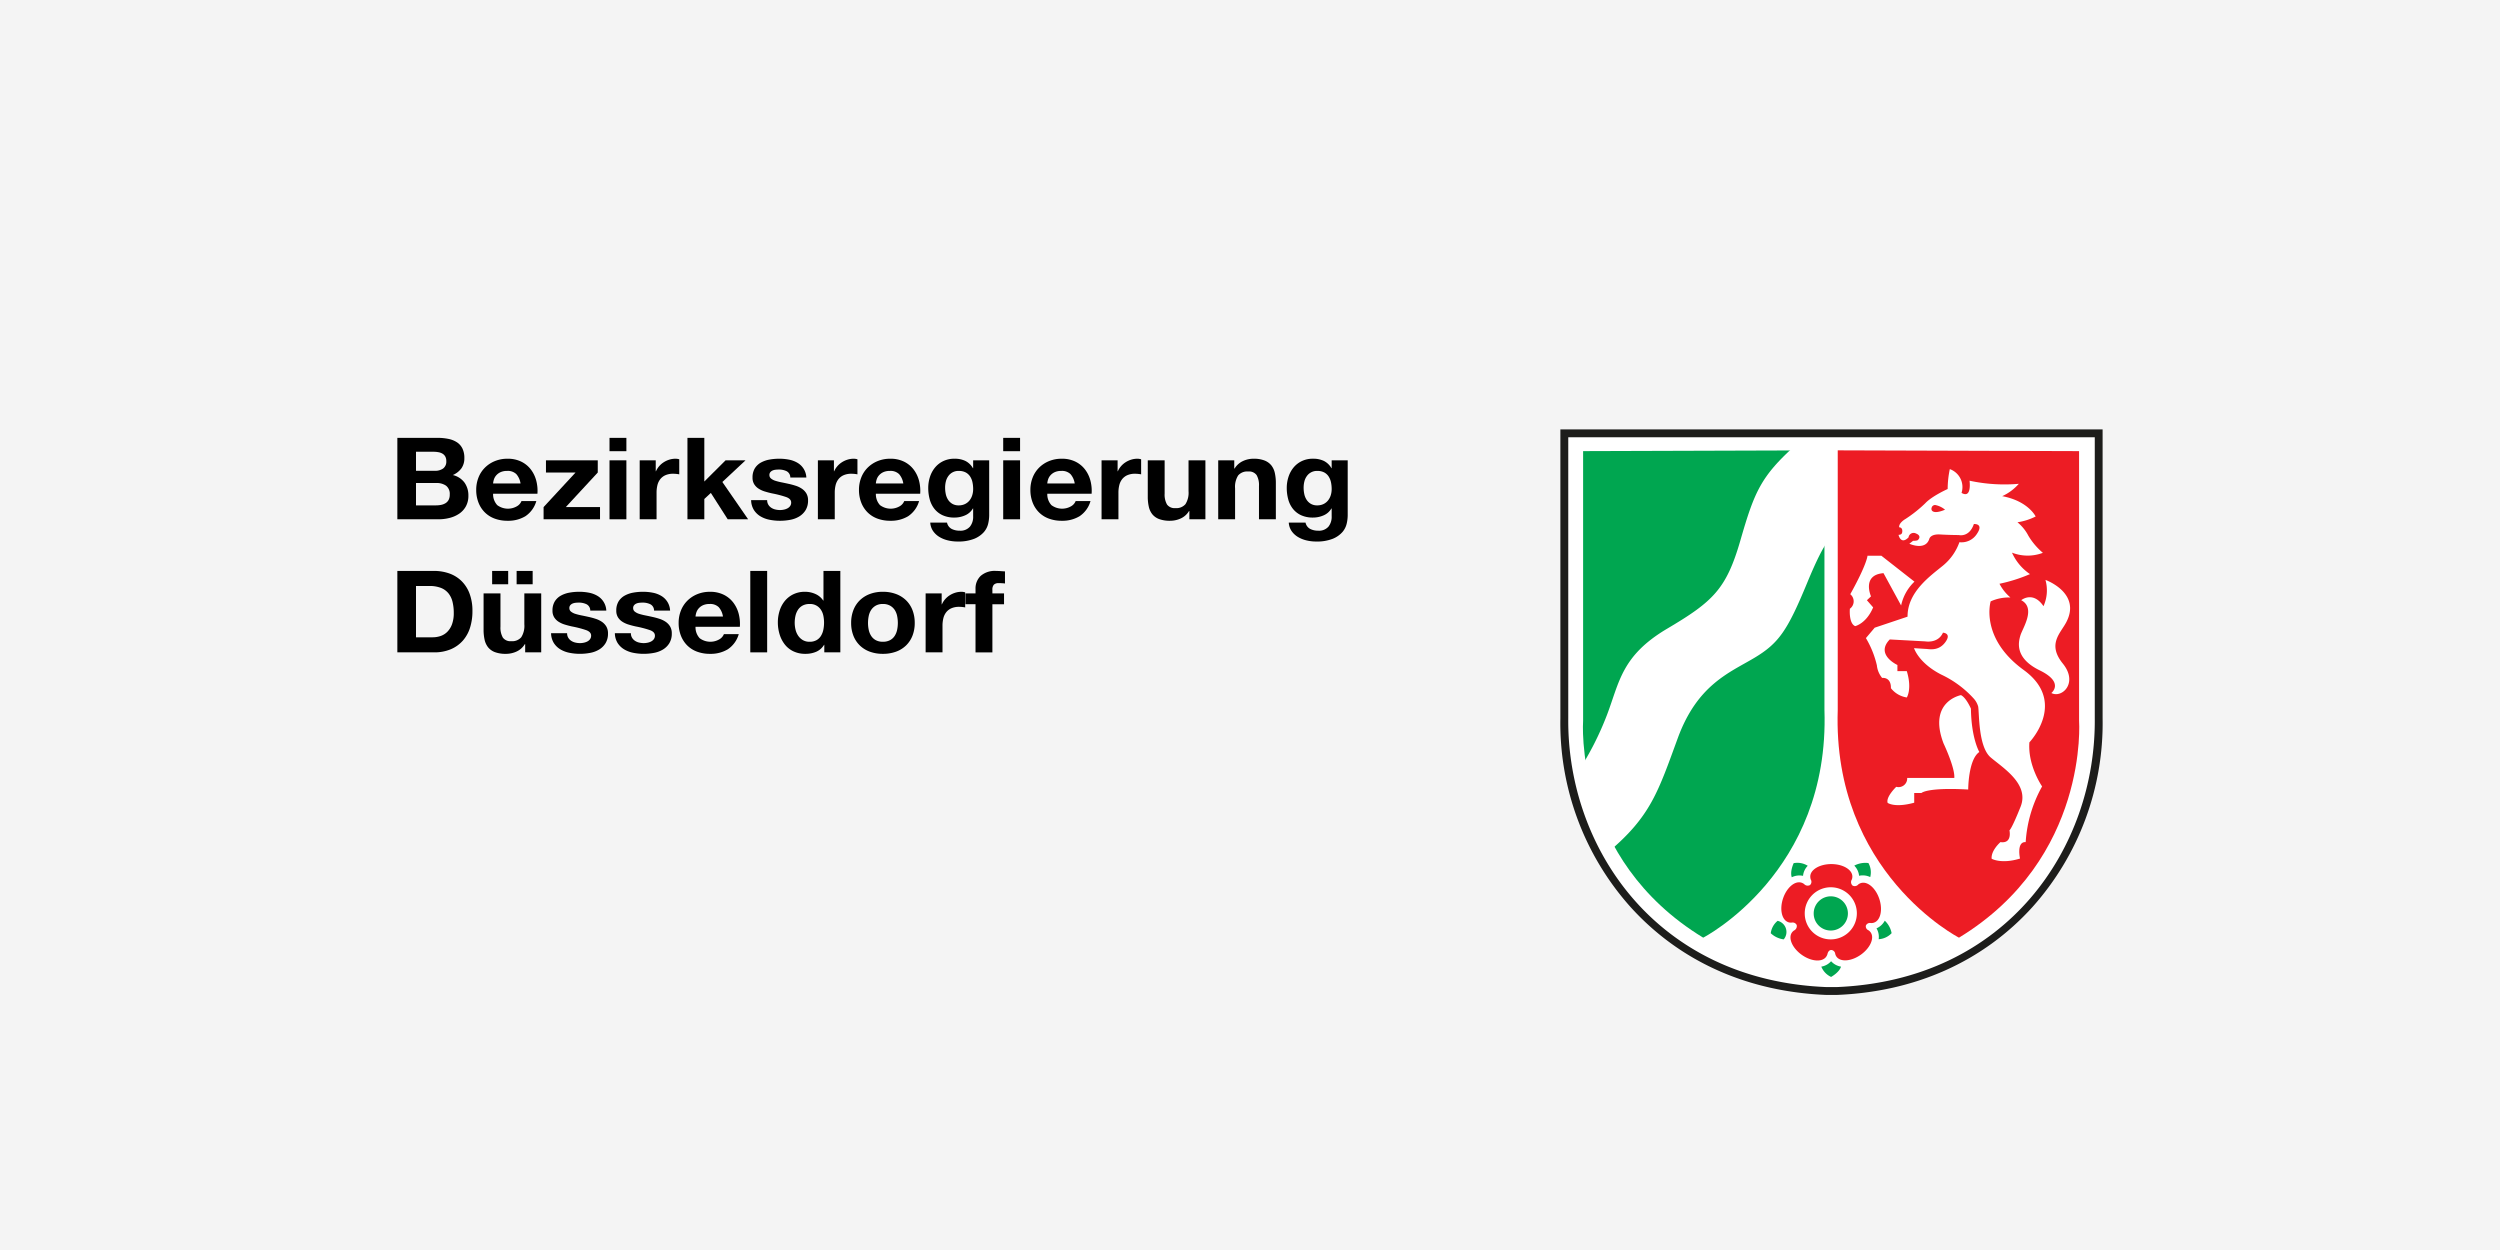 <?xml version="1.0" encoding="UTF-8"?>
<svg xmlns="http://www.w3.org/2000/svg" xmlns:xlink="http://www.w3.org/1999/xlink" width="600" height="300" viewBox="0 0 600 300">
  <rect x="0" y="0" width="600" height="300" fill="#333333" stroke="none"/>
  <defs>
    <clipPath id="clip-bezirksregerierung-duesseldorf">
      <rect width="600" height="300"></rect>
    </clipPath>
  </defs>
  <g id="bezirksregerierung-duesseldorf" clip-path="url(#clip-bezirksregerierung-duesseldorf)">
    <rect width="600" height="300" fill="#f4f4f4"></rect>
    <g id="Gruppe_10235" data-name="Gruppe 10235" transform="translate(19.364 -10.155)">
      <g id="Ebene_3" transform="translate(76 115.239)">
        <g id="g39" transform="translate(0 31.937)">
          <path id="path19" d="M47.542,384.624a10.883,10.883,0,0,1,3.664.6,8,8,0,0,1,2.937,1.807,8.3,8.3,0,0,1,1.939,3.011,11.743,11.743,0,0,1,.7,4.243,13.045,13.045,0,0,1-.57,3.942,8.573,8.573,0,0,1-1.725,3.121,8.063,8.063,0,0,1-2.88,2.067,10.093,10.093,0,0,1-4.063.753H38.761V384.624Zm-.314,15.931a5.961,5.961,0,0,0,1.882-.3,4.166,4.166,0,0,0,1.625-1,4.989,4.989,0,0,0,1.14-1.82A7.713,7.713,0,0,0,52.3,394.7a10.963,10.963,0,0,0-.3-2.669,5.234,5.234,0,0,0-.984-2.039,4.355,4.355,0,0,0-1.81-1.3,7.5,7.5,0,0,0-2.78-.452H43.237v12.318Z" transform="translate(-38.761 -384.624)"></path>
          <path id="path21" d="M268.03,404.169V402.2h-.086a4.49,4.49,0,0,1-2,1.779,6.1,6.1,0,0,1-2.509.547,7.346,7.346,0,0,1-2.666-.411,3.834,3.834,0,0,1-1.639-1.163,4.462,4.462,0,0,1-.841-1.834,10.957,10.957,0,0,1-.242-2.4v-8.7H262.1v7.993a4.8,4.8,0,0,0,.57,2.614,2.245,2.245,0,0,0,2.024.862,2.861,2.861,0,0,0,2.395-.944,5.087,5.087,0,0,0,.741-3.107v-7.418h4.049v14.152Zm-4.077-19.545v3.2H260.1v-3.2Zm5.873,0v3.2h-3.849v-3.2Z" transform="translate(-237.352 -384.624)"></path>
          <path id="path23" d="M433.733,448.712a2.307,2.307,0,0,0,.7.739,3.054,3.054,0,0,0,.984.424,4.8,4.8,0,0,0,1.155.137,4.481,4.481,0,0,0,.9-.1,3.133,3.133,0,0,0,.855-.3,1.918,1.918,0,0,0,.641-.547,1.4,1.4,0,0,0,.257-.862q0-.876-1.212-1.314a25.083,25.083,0,0,0-3.379-.876q-.884-.191-1.725-.452a5.985,5.985,0,0,1-1.5-.684,3.382,3.382,0,0,1-1.055-1.068,2.927,2.927,0,0,1-.4-1.574,4.124,4.124,0,0,1,.556-2.245,4.027,4.027,0,0,1,1.468-1.382,6.612,6.612,0,0,1,2.053-.712,13.168,13.168,0,0,1,2.338-.205,12.163,12.163,0,0,1,2.324.219,6.32,6.32,0,0,1,2.01.739,4.306,4.306,0,0,1,2.167,3.559h-3.849a1.69,1.69,0,0,0-.884-1.519,4.185,4.185,0,0,0-1.882-.4,7.275,7.275,0,0,0-.741.041,2.558,2.558,0,0,0-.727.178,1.5,1.5,0,0,0-.556.4,1.021,1.021,0,0,0-.228.7,1.048,1.048,0,0,0,.4.849,3.117,3.117,0,0,0,1.041.534,13.436,13.436,0,0,0,1.468.37q.827.164,1.682.356a17.828,17.828,0,0,1,1.725.465,5.783,5.783,0,0,1,1.5.725,3.569,3.569,0,0,1,1.055,1.122,3.191,3.191,0,0,1,.4,1.656,4.373,4.373,0,0,1-.584,2.34,4.58,4.58,0,0,1-1.525,1.519,6.4,6.4,0,0,1-2.153.807,13.076,13.076,0,0,1-2.466.233,12.7,12.7,0,0,1-2.509-.246,6.783,6.783,0,0,1-2.181-.821A4.794,4.794,0,0,1,430.283,450a4.611,4.611,0,0,1-.67-2.368h3.849A2.059,2.059,0,0,0,433.733,448.712Z" transform="translate(-392.72 -432.685)"></path>
          <path id="path25" d="M595.931,448.712a2.306,2.306,0,0,0,.7.739,3.054,3.054,0,0,0,.984.424,4.8,4.8,0,0,0,1.155.137,4.481,4.481,0,0,0,.9-.1,3.133,3.133,0,0,0,.855-.3,1.918,1.918,0,0,0,.641-.547,1.4,1.4,0,0,0,.257-.862q0-.876-1.212-1.314a25.08,25.08,0,0,0-3.379-.876q-.884-.191-1.725-.452a5.984,5.984,0,0,1-1.5-.684,3.382,3.382,0,0,1-1.055-1.068,2.926,2.926,0,0,1-.4-1.574,4.125,4.125,0,0,1,.556-2.245,4.027,4.027,0,0,1,1.468-1.382,6.613,6.613,0,0,1,2.053-.712,13.169,13.169,0,0,1,2.338-.205,12.163,12.163,0,0,1,2.324.219,6.32,6.32,0,0,1,2.01.739,4.306,4.306,0,0,1,2.167,3.559H601.22a1.691,1.691,0,0,0-.884-1.519,4.186,4.186,0,0,0-1.882-.4,7.273,7.273,0,0,0-.741.041,2.559,2.559,0,0,0-.727.178,1.5,1.5,0,0,0-.556.4,1.02,1.02,0,0,0-.228.7,1.048,1.048,0,0,0,.4.849,3.118,3.118,0,0,0,1.041.534,13.437,13.437,0,0,0,1.468.37q.827.164,1.682.356a17.826,17.826,0,0,1,1.725.465,5.783,5.783,0,0,1,1.5.725,3.57,3.57,0,0,1,1.055,1.122,3.191,3.191,0,0,1,.4,1.656,4.372,4.372,0,0,1-.585,2.34,4.579,4.579,0,0,1-1.525,1.519,6.4,6.4,0,0,1-2.153.807,13.076,13.076,0,0,1-2.466.233,12.7,12.7,0,0,1-2.509-.246,6.783,6.783,0,0,1-2.181-.821A4.794,4.794,0,0,1,592.481,450a4.613,4.613,0,0,1-.67-2.368h3.849A2.058,2.058,0,0,0,595.931,448.712Z" transform="translate(-539.608 -432.685)"></path>
          <path id="path27" d="M759.055,448.835a4.293,4.293,0,0,0,4.733.26,2.466,2.466,0,0,0,1.083-1.245h3.564a6.507,6.507,0,0,1-2.623,3.641,7.966,7.966,0,0,1-4.277,1.095,8.729,8.729,0,0,1-3.136-.534,6.539,6.539,0,0,1-2.366-1.519,6.788,6.788,0,0,1-1.5-2.354,8.3,8.3,0,0,1-.528-3.011,7.961,7.961,0,0,1,.542-2.956,6.9,6.9,0,0,1,1.54-2.368,7.26,7.26,0,0,1,2.381-1.574,7.909,7.909,0,0,1,3.065-.575,7.252,7.252,0,0,1,3.279.7,6.486,6.486,0,0,1,2.3,1.875,7.578,7.578,0,0,1,1.3,2.683,9.623,9.623,0,0,1,.285,3.148H758.058A3.837,3.837,0,0,0,759.055,448.835Zm4.576-7.446a2.912,2.912,0,0,0-2.21-.766,3.651,3.651,0,0,0-1.611.315,3.054,3.054,0,0,0-1.026.78,2.823,2.823,0,0,0-.542.985,4.274,4.274,0,0,0-.185.931h6.586A4.411,4.411,0,0,0,763.632,441.389Z" transform="translate(-686.496 -432.685)"></path>
          <path id="path29" d="M940.191,384.624v19.545h-4.049V384.624Z" transform="translate(-851.437 -384.624)"></path>
          <path id="path31" d="M1017.312,402.362a4.117,4.117,0,0,1-1.868,1.656,6.435,6.435,0,0,1-2.609.506,6.519,6.519,0,0,1-2.908-.616,5.781,5.781,0,0,1-2.067-1.67,7.445,7.445,0,0,1-1.226-2.423,9.786,9.786,0,0,1-.413-2.847,9.2,9.2,0,0,1,.413-2.751,7.045,7.045,0,0,1,1.226-2.34,6.064,6.064,0,0,1,2.039-1.629,6.272,6.272,0,0,1,2.851-.616,6,6,0,0,1,2.495.534,4.3,4.3,0,0,1,1.867,1.574h.057v-7.117h4.049v19.545h-3.849v-1.807h-.057Zm-.172-6.994a4.027,4.027,0,0,0-.584-1.423,3.052,3.052,0,0,0-2.723-1.382,3.4,3.4,0,0,0-1.682.383,3.1,3.1,0,0,0-1.1,1.013,4.374,4.374,0,0,0-.6,1.437,7.489,7.489,0,0,0-.185,1.683,6.926,6.926,0,0,0,.2,1.642,4.376,4.376,0,0,0,.641,1.465,3.488,3.488,0,0,0,1.112,1.04,3.1,3.1,0,0,0,1.611.4,3.315,3.315,0,0,0,1.668-.383,2.979,2.979,0,0,0,1.069-1.027,4.487,4.487,0,0,0,.57-1.465,8.3,8.3,0,0,0,.171-1.7A8.046,8.046,0,0,0,1017.14,395.368Z" transform="translate(-914.901 -384.624)"></path>
          <path id="path33" d="M1193.123,442.087a6.59,6.59,0,0,1,1.54-2.354,6.933,6.933,0,0,1,2.4-1.506,8.728,8.728,0,0,1,3.136-.534,8.847,8.847,0,0,1,3.151.534,6.913,6.913,0,0,1,2.409,1.506,6.606,6.606,0,0,1,1.54,2.354,8.384,8.384,0,0,1,.542,3.08,8.274,8.274,0,0,1-.542,3.066,6.623,6.623,0,0,1-1.54,2.34,6.743,6.743,0,0,1-2.409,1.492,9.065,9.065,0,0,1-3.151.52,8.943,8.943,0,0,1-3.136-.52,6.762,6.762,0,0,1-2.4-1.492,6.605,6.605,0,0,1-1.54-2.34,8.264,8.264,0,0,1-.542-3.066A8.366,8.366,0,0,1,1193.123,442.087Zm3.678,4.736a4.3,4.3,0,0,0,.584,1.451,3.057,3.057,0,0,0,1.1,1.026,3.462,3.462,0,0,0,1.711.383,3.544,3.544,0,0,0,1.725-.383,3.028,3.028,0,0,0,1.112-1.026,4.31,4.31,0,0,0,.584-1.451,7.968,7.968,0,0,0,.171-1.656,8.17,8.17,0,0,0-.171-1.67,4.167,4.167,0,0,0-.584-1.451,3.194,3.194,0,0,0-1.112-1.026,3.451,3.451,0,0,0-1.725-.4,3.369,3.369,0,0,0-1.711.4,3.228,3.228,0,0,0-1.1,1.026,4.16,4.16,0,0,0-.584,1.451,8.178,8.178,0,0,0-.171,1.67A7.91,7.91,0,0,0,1196.8,446.823Z" transform="translate(-1083.67 -432.685)"></path>
          <path id="path35" d="M1385.811,438.077v2.628h.057a4.737,4.737,0,0,1,.77-1.218,4.994,4.994,0,0,1,1.112-.958,5.549,5.549,0,0,1,1.34-.616,5.023,5.023,0,0,1,1.483-.219,3.287,3.287,0,0,1,.884.137v3.613q-.285-.055-.684-.1a7.545,7.545,0,0,0-.77-.041,4.473,4.473,0,0,0-1.882.356,3.237,3.237,0,0,0-1.24.972,3.82,3.82,0,0,0-.67,1.437,7.518,7.518,0,0,0-.2,1.779v6.378h-4.049V438.077Z" transform="translate(-1255.175 -432.685)"></path>
          <path id="path37" d="M1483.15,392.617v-2.6h2.423v-1.095a4.148,4.148,0,0,1,1.226-3.093,5.1,5.1,0,0,1,3.707-1.2q.541,0,1.083.041t1.055.068v2.9a12.948,12.948,0,0,0-1.483-.082,1.592,1.592,0,0,0-1.183.37,1.764,1.764,0,0,0-.356,1.246v.849h2.794v2.6h-2.794v11.552h-4.049V392.617Z" transform="translate(-1346.812 -384.624)"></path>
        </g>
        <g id="g73" transform="translate(0 0)">
          <path id="path41" d="M48.341,46.282a13.188,13.188,0,0,1,2.652.246,5.864,5.864,0,0,1,2.053.808,3.8,3.8,0,0,1,1.326,1.492,5.065,5.065,0,0,1,.47,2.3,4.156,4.156,0,0,1-.7,2.464,5.036,5.036,0,0,1-2.067,1.615,4.9,4.9,0,0,1,2.808,1.82,5.262,5.262,0,0,1,.927,3.134,5.2,5.2,0,0,1-.6,2.559A5.054,5.054,0,0,1,53.6,64.485,7.27,7.27,0,0,1,51.292,65.5a10.82,10.82,0,0,1-2.666.328H38.761V46.282Zm-.57,7.911a3.312,3.312,0,0,0,1.967-.547,2.031,2.031,0,0,0,.77-1.779,2.2,2.2,0,0,0-.257-1.122,1.86,1.86,0,0,0-.684-.684,2.969,2.969,0,0,0-.984-.342,6.806,6.806,0,0,0-1.155-.1H43.237v4.571Zm.257,8.294a6.213,6.213,0,0,0,1.254-.123,3.153,3.153,0,0,0,1.055-.411,2.1,2.1,0,0,0,.727-.78,2.6,2.6,0,0,0,.271-1.259,2.481,2.481,0,0,0-.884-2.149,3.887,3.887,0,0,0-2.338-.643H43.237v5.365Z" transform="translate(-38.761 -46.282)"></path>
          <path id="path43" d="M244.369,110.493a4.292,4.292,0,0,0,4.733.26,2.467,2.467,0,0,0,1.083-1.245h3.564a6.507,6.507,0,0,1-2.623,3.641,7.966,7.966,0,0,1-4.277,1.095,8.729,8.729,0,0,1-3.136-.534,6.54,6.54,0,0,1-2.366-1.519,6.789,6.789,0,0,1-1.5-2.354,8.3,8.3,0,0,1-.527-3.011,7.961,7.961,0,0,1,.542-2.956,6.9,6.9,0,0,1,1.54-2.368,7.259,7.259,0,0,1,2.381-1.574,7.909,7.909,0,0,1,3.065-.575,7.252,7.252,0,0,1,3.279.7,6.486,6.486,0,0,1,2.3,1.875,7.578,7.578,0,0,1,1.3,2.683,9.621,9.621,0,0,1,.285,3.148H243.372A3.837,3.837,0,0,0,244.369,110.493Zm4.576-7.446a2.912,2.912,0,0,0-2.21-.766,3.651,3.651,0,0,0-1.611.315,3.054,3.054,0,0,0-1.026.78,2.823,2.823,0,0,0-.542.985,4.277,4.277,0,0,0-.185.931h6.586A4.411,4.411,0,0,0,248.945,103.047Z" transform="translate(-220.392 -94.343)"></path>
          <path id="path45" d="M418.253,106.341h-7.1v-2.929h12.431v2.929l-7.669,8.294h8.211v2.929H410.583v-2.929Z" transform="translate(-375.486 -98.019)"></path>
          <path id="path47" d="M578.221,49.485v-3.2h4.049v3.2Zm4.049,2.19V65.827h-4.049V51.675Z" transform="translate(-527.301 -46.282)"></path>
          <path id="path49" d="M658.789,99.735v2.628h.057a4.738,4.738,0,0,1,.77-1.218,4.988,4.988,0,0,1,1.112-.958,5.553,5.553,0,0,1,1.34-.616,5.024,5.024,0,0,1,1.483-.219,3.286,3.286,0,0,1,.884.137V103.1q-.285-.055-.684-.1a7.536,7.536,0,0,0-.77-.041,4.473,4.473,0,0,0-1.882.356,3.235,3.235,0,0,0-1.24.972,3.819,3.819,0,0,0-.67,1.437,7.518,7.518,0,0,0-.2,1.779v6.378H654.94V99.735Z" transform="translate(-596.778 -94.343)"></path>
          <path id="path51" d="M780.412,46.282V56.766l5.1-5.091h4.79l-5.56,5.2,6.187,8.951h-4.9L781.98,59.5l-1.568,1.451v4.872h-4.049V46.282Z" transform="translate(-706.74 -46.282)"></path>
          <path id="path53" d="M942.381,110.37a2.307,2.307,0,0,0,.7.739,3.053,3.053,0,0,0,.984.424,4.8,4.8,0,0,0,1.155.137,4.479,4.479,0,0,0,.9-.1,3.134,3.134,0,0,0,.855-.3,1.917,1.917,0,0,0,.641-.547,1.4,1.4,0,0,0,.257-.862q0-.876-1.212-1.314a25.079,25.079,0,0,0-3.379-.876q-.884-.191-1.725-.452a5.982,5.982,0,0,1-1.5-.684A3.383,3.383,0,0,1,939,105.47a2.927,2.927,0,0,1-.4-1.574,4.124,4.124,0,0,1,.556-2.245,4.026,4.026,0,0,1,1.468-1.382,6.613,6.613,0,0,1,2.053-.712,13.168,13.168,0,0,1,2.338-.205,12.165,12.165,0,0,1,2.324.219,6.32,6.32,0,0,1,2.01.739,4.307,4.307,0,0,1,2.167,3.559H947.67a1.691,1.691,0,0,0-.884-1.519,4.186,4.186,0,0,0-1.882-.4,7.274,7.274,0,0,0-.741.041,2.558,2.558,0,0,0-.727.178,1.5,1.5,0,0,0-.556.4,1.021,1.021,0,0,0-.228.7,1.048,1.048,0,0,0,.4.849,3.118,3.118,0,0,0,1.041.534,13.434,13.434,0,0,0,1.468.37q.827.164,1.682.356a17.829,17.829,0,0,1,1.725.465,5.784,5.784,0,0,1,1.5.725,3.569,3.569,0,0,1,1.055,1.122,3.191,3.191,0,0,1,.4,1.656,4.372,4.372,0,0,1-.584,2.34,4.581,4.581,0,0,1-1.525,1.519,6.4,6.4,0,0,1-2.153.808,13.078,13.078,0,0,1-2.466.233A12.7,12.7,0,0,1,942.68,114a6.783,6.783,0,0,1-2.181-.821,4.792,4.792,0,0,1-1.568-1.519,4.611,4.611,0,0,1-.67-2.368h3.849A2.059,2.059,0,0,0,942.381,110.37Z" transform="translate(-853.356 -94.343)"></path>
          <path id="path55" d="M1111.861,99.735v2.628h.057a4.737,4.737,0,0,1,.77-1.218,4.991,4.991,0,0,1,1.112-.958,5.554,5.554,0,0,1,1.34-.616,5.025,5.025,0,0,1,1.483-.219,3.286,3.286,0,0,1,.884.137V103.1q-.285-.055-.684-.1a7.533,7.533,0,0,0-.77-.041,4.473,4.473,0,0,0-1.882.356,3.237,3.237,0,0,0-1.24.972,3.818,3.818,0,0,0-.67,1.437,7.518,7.518,0,0,0-.2,1.779v6.378h-4.048V99.735Z" transform="translate(-1007.084 -94.343)"></path>
          <path id="path57" d="M1217.564,110.493a4.293,4.293,0,0,0,4.733.26,2.465,2.465,0,0,0,1.083-1.245h3.564a6.506,6.506,0,0,1-2.623,3.641,7.965,7.965,0,0,1-4.277,1.095,8.729,8.729,0,0,1-3.136-.534,6.538,6.538,0,0,1-2.366-1.519,6.79,6.79,0,0,1-1.5-2.354,8.3,8.3,0,0,1-.527-3.011,7.962,7.962,0,0,1,.542-2.956,6.9,6.9,0,0,1,1.54-2.368,7.258,7.258,0,0,1,2.381-1.574,7.909,7.909,0,0,1,3.065-.575,7.252,7.252,0,0,1,3.279.7,6.486,6.486,0,0,1,2.3,1.875,7.58,7.58,0,0,1,1.3,2.683,9.623,9.623,0,0,1,.285,3.148h-10.635A3.842,3.842,0,0,0,1217.564,110.493Zm4.576-7.446a2.912,2.912,0,0,0-2.21-.766,3.651,3.651,0,0,0-1.611.315,3.052,3.052,0,0,0-1.026.78,2.822,2.822,0,0,0-.542.985,4.273,4.273,0,0,0-.185.931h6.586A4.4,4.4,0,0,0,1222.141,103.047Z" transform="translate(-1101.725 -94.343)"></path>
          <path id="path59" d="M1403,114.928a4.722,4.722,0,0,1-1.041,2.039,6.2,6.2,0,0,1-2.309,1.6,10.326,10.326,0,0,1-4.049.657,9.8,9.8,0,0,1-2.21-.26,7.192,7.192,0,0,1-2.053-.808,4.963,4.963,0,0,1-1.54-1.41,3.975,3.975,0,0,1-.7-2.067h4.02a2.224,2.224,0,0,0,1.112,1.519,4.127,4.127,0,0,0,1.91.424,3,3,0,0,0,2.495-.985,3.758,3.758,0,0,0,.755-2.491v-1.861h-.057a3.951,3.951,0,0,1-1.868,1.656,6.262,6.262,0,0,1-2.552.534,6.665,6.665,0,0,1-2.851-.561,5.367,5.367,0,0,1-1.967-1.533,6.283,6.283,0,0,1-1.126-2.272,10.348,10.348,0,0,1-.356-2.751,8.494,8.494,0,0,1,.413-2.642,6.8,6.8,0,0,1,1.212-2.245,5.816,5.816,0,0,1,1.982-1.547,6.156,6.156,0,0,1,2.723-.575,5.9,5.9,0,0,1,2.552.52,4.328,4.328,0,0,1,1.839,1.752h.057V99.735h3.849v13.249A9.12,9.12,0,0,1,1403,114.928Zm-5.546-4.708a3.132,3.132,0,0,0,1.084-.876,3.818,3.818,0,0,0,.641-1.245,4.971,4.971,0,0,0,.214-1.464,7.713,7.713,0,0,0-.171-1.656,4.047,4.047,0,0,0-.57-1.382,2.913,2.913,0,0,0-1.055-.958,3.445,3.445,0,0,0-1.654-.356,2.928,2.928,0,0,0-2.495,1.218,3.679,3.679,0,0,0-.6,1.287,6.1,6.1,0,0,0-.185,1.519,7.414,7.414,0,0,0,.157,1.519,4,4,0,0,0,.542,1.355,3.1,3.1,0,0,0,1.012.985,2.958,2.958,0,0,0,1.568.383A3.333,3.333,0,0,0,1397.452,110.219Z" transform="translate(-1261.199 -94.343)"></path>
          <path id="path61" d="M1579.208,49.485v-3.2h4.049v3.2Zm4.049,2.19V65.827h-4.049V51.675Z" transform="translate(-1433.803 -46.282)"></path>
          <path id="path63" d="M1653.424,110.493a4.293,4.293,0,0,0,4.733.26,2.467,2.467,0,0,0,1.083-1.245h3.564a6.507,6.507,0,0,1-2.623,3.641,7.965,7.965,0,0,1-4.277,1.095,8.729,8.729,0,0,1-3.136-.534,6.539,6.539,0,0,1-2.366-1.519,6.788,6.788,0,0,1-1.5-2.354,8.3,8.3,0,0,1-.527-3.011,7.962,7.962,0,0,1,.542-2.956,6.9,6.9,0,0,1,1.54-2.368,7.259,7.259,0,0,1,2.381-1.574,7.908,7.908,0,0,1,3.065-.575,7.253,7.253,0,0,1,3.279.7,6.486,6.486,0,0,1,2.3,1.875,7.582,7.582,0,0,1,1.3,2.683,9.623,9.623,0,0,1,.285,3.148h-10.635A3.834,3.834,0,0,0,1653.424,110.493Zm4.576-7.446a2.912,2.912,0,0,0-2.21-.766,3.651,3.651,0,0,0-1.611.315,3.054,3.054,0,0,0-1.026.78,2.824,2.824,0,0,0-.542.985,4.288,4.288,0,0,0-.185.931h6.586A4.412,4.412,0,0,0,1658,103.047Z" transform="translate(-1496.444 -94.343)"></path>
          <path id="path65" d="M1833.151,99.735v2.628h.057a4.741,4.741,0,0,1,.77-1.218,4.994,4.994,0,0,1,1.112-.958,5.553,5.553,0,0,1,1.34-.616,5.023,5.023,0,0,1,1.483-.219,3.286,3.286,0,0,1,.884.137V103.1q-.285-.055-.684-.1a7.534,7.534,0,0,0-.77-.041,4.473,4.473,0,0,0-1.882.356,3.235,3.235,0,0,0-1.24.972,3.819,3.819,0,0,0-.67,1.437,7.518,7.518,0,0,0-.2,1.779v6.378H1829.3V99.735Z" transform="translate(-1660.29 -94.343)"></path>
          <path id="path67" d="M1956.781,117.564v-1.971h-.085a4.49,4.49,0,0,1-2,1.779,6.1,6.1,0,0,1-2.509.547,7.348,7.348,0,0,1-2.666-.411,3.835,3.835,0,0,1-1.639-1.163,4.462,4.462,0,0,1-.841-1.834,10.963,10.963,0,0,1-.242-2.4v-8.7h4.049v7.993a4.794,4.794,0,0,0,.57,2.614,2.245,2.245,0,0,0,2.024.862,2.861,2.861,0,0,0,2.4-.944,5.087,5.087,0,0,0,.741-3.107v-7.418h4.049v14.152Z" transform="translate(-1766.699 -98.019)"></path>
          <path id="path69" d="M2129.76,99.735v1.971h.085a4.576,4.576,0,0,1,2-1.793,5.975,5.975,0,0,1,2.509-.561,7.136,7.136,0,0,1,2.666.424,3.944,3.944,0,0,1,1.639,1.177,4.472,4.472,0,0,1,.841,1.834,10.981,10.981,0,0,1,.242,2.4v8.7h-4.049v-7.993a4.8,4.8,0,0,0-.57-2.614,2.246,2.246,0,0,0-2.024-.862,2.86,2.86,0,0,0-2.4.944,5.085,5.085,0,0,0-.741,3.107v7.418h-4.049V99.735Z" transform="translate(-1928.902 -94.343)"></path>
          <path id="path71" d="M2314.569,114.928a4.724,4.724,0,0,1-1.041,2.039,6.2,6.2,0,0,1-2.309,1.6,10.328,10.328,0,0,1-4.049.657,9.8,9.8,0,0,1-2.209-.26,7.2,7.2,0,0,1-2.053-.808,4.968,4.968,0,0,1-1.54-1.41,3.974,3.974,0,0,1-.7-2.067h4.02a2.225,2.225,0,0,0,1.112,1.519,4.127,4.127,0,0,0,1.91.424,3,3,0,0,0,2.495-.985,3.759,3.759,0,0,0,.755-2.491v-1.861h-.057a3.951,3.951,0,0,1-1.867,1.656,6.263,6.263,0,0,1-2.552.534,6.665,6.665,0,0,1-2.851-.561,5.367,5.367,0,0,1-1.967-1.533,6.281,6.281,0,0,1-1.126-2.272,10.363,10.363,0,0,1-.356-2.751,8.5,8.5,0,0,1,.413-2.642,6.8,6.8,0,0,1,1.212-2.245,5.812,5.812,0,0,1,1.981-1.547,6.156,6.156,0,0,1,2.723-.575,5.9,5.9,0,0,1,2.552.52,4.331,4.331,0,0,1,1.839,1.752h.057V99.735h3.849v13.249A9.1,9.1,0,0,1,2314.569,114.928Zm-5.545-4.708a3.13,3.13,0,0,0,1.083-.876,3.819,3.819,0,0,0,.642-1.245,4.979,4.979,0,0,0,.214-1.464,7.705,7.705,0,0,0-.171-1.656,4.049,4.049,0,0,0-.57-1.382,2.913,2.913,0,0,0-1.055-.958,3.446,3.446,0,0,0-1.654-.356,2.927,2.927,0,0,0-2.495,1.218,3.679,3.679,0,0,0-.6,1.287,6.1,6.1,0,0,0-.186,1.519,7.431,7.431,0,0,0,.157,1.519,4.01,4.01,0,0,0,.542,1.355,3.1,3.1,0,0,0,1.012.985,2.958,2.958,0,0,0,1.568.383A3.332,3.332,0,0,0,2309.024,110.219Z" transform="translate(-2086.726 -94.343)"></path>
        </g>
      </g>
      <g id="svg3336" transform="translate(355.123 113.211)">
        <path id="path3594" d="M3005.841,103.213c-.315,33.37,23.6,63.9,63,65.438h2.259c39.4-1.538,63.314-32.067,62.995-65.438V34.805H3005.845Z" transform="translate(-3004.894 -33.861)" fill="#fff"></path>
        <path id="path3594_-_Kontur" data-name="path3594 - Kontur" d="M3062.061,160.539h-2.278c-19-.741-35.267-8.034-47.093-21.092a66.2,66.2,0,0,1-16.85-45.3l0-69.343h130.136V94.157a66.189,66.189,0,0,1-16.847,45.29c-11.826,13.058-28.1,20.351-47.055,21.091ZM2997.733,26.693l0,67.464c-.291,30.839,20.944,62.889,62.092,64.495h2.2c41.141-1.613,62.365-33.659,62.07-64.485V26.693Z" transform="translate(-2995.837 -24.805)" fill="#1d1d1b"></path>
        <path id="path3606" d="M3053.241,78.245v64.693s-2.443,33.051,28.821,52.077c0,0,30.417-15.6,29.1-54.674V78.059l-57.92.186" transform="translate(-3047.782 -73.032)" fill="#00a650"></path>
        <path id="path3608" d="M3040.75,140.942A72.207,72.207,0,0,0,3047.7,127.3c3-7.886,3.475-14.2,14.459-20.7s14.173-9.468,17.553-21.162,4.883-15.409,13.519-23.113h8.357V85.066s-1.031-1.113-5.82,10.488-6.855,14.575-12.769,18.1-13.613,6.405-18.307,19.216-6.475,18.751-16.612,27.293l-7.326-19.22" transform="translate(-3036.51 -58.783)" fill="#fff"></path>
        <path id="path3610" d="M3576.71,1134.636c1.592-.51,3.581,1.2,4.44,3.824s.274,5.163-1.318,5.677a1.937,1.937,0,0,1-.679.089l-.14-.012a1.047,1.047,0,0,0-1.093.615.987.987,0,0,0,.561,1.1,1.949,1.949,0,0,1,.564.51c.986,1.339-.048,3.739-2.3,5.358s-4.887,1.853-5.869.514a1.9,1.9,0,0,1-.344-.854,1.027,1.027,0,0,0-.913-.765c-.466,0-.81.417-.921.979a2.221,2.221,0,0,1-.332.672c-.982,1.339-3.609,1.109-5.865-.51s-3.291-4.022-2.309-5.361a1.957,1.957,0,0,1,.479-.453,1.183,1.183,0,0,0,.651-1.3,1.076,1.076,0,0,0-1.2-.6,1.931,1.931,0,0,1-.781-.081c-1.588-.51-2.182-3.051-1.318-5.673s2.849-4.338,4.44-3.828a1.948,1.948,0,0,1,.635.336,1.158,1.158,0,0,0,1.408.239,1.061,1.061,0,0,0,.167-1.368,2.517,2.517,0,0,1-.1-.676c0-1.655,2.259-2.994,5.051-2.994s5.05,1.339,5.05,2.994a1.909,1.909,0,0,1-.156.765,1.114,1.114,0,0,0,.208,1.4,1.094,1.094,0,0,0,1.367-.267,1.881,1.881,0,0,1,.622-.332" transform="translate(-3504.594 -1025.751)" fill="#ed1c24"></path>
        <path id="path3612" d="M3617.2,1196.661a6.254,6.254,0,1,1,6.253,6.183,6.218,6.218,0,0,1-6.253-6.183" transform="translate(-3558.549 -1080.448)" fill="#fff"></path>
        <path id="path3614" d="M3639.97,1217.081a4.105,4.105,0,1,1,4.1,4.059,4.081,4.081,0,0,1-4.1-4.059" transform="translate(-3579.169 -1100.869)" fill="#00a650"></path>
        <path id="path3616" d="M3661.7,1380.808a4.6,4.6,0,0,1-2.354-2.472,4.035,4.035,0,0,0,2.349-1.3,4.1,4.1,0,0,0,2.382,1.3c-.422,1.4-2.378,2.468-2.378,2.468" transform="translate(-3596.718 -1249.398)" fill="#00a650"></path>
        <path id="path3618" d="M3803.24,1276.944a4.64,4.64,0,0,1-3.106,1.449,3.933,3.933,0,0,0-.524-2.606,4.087,4.087,0,0,0,1.989-1.841,5.477,5.477,0,0,1,1.641,3" transform="translate(-3723.74 -1156.038)" fill="#00a650"></path>
        <path id="path3620" d="M3746.55,1127.048a4.53,4.53,0,0,1,.434,3.367,4.08,4.08,0,0,0-2.673-.312,4.032,4.032,0,0,0-1.154-2.436,5.627,5.627,0,0,1,3.393-.619" transform="translate(-3672.616 -1022.97)" fill="#00a650"></path>
        <path id="path3622" d="M3583.379,1127.17a4.68,4.68,0,0,1,3.372.631,3.98,3.98,0,0,0-1.13,2.416,4.116,4.116,0,0,0-2.7.336c-.5-1.385.454-3.383.454-3.383" transform="translate(-3527.379 -1023.068)" fill="#00a650"></path>
        <path id="path3624" d="M3530.79,1277.307a4.563,4.563,0,0,1,1.649-2.978,2.743,2.743,0,0,1,1.461,4.451,5.6,5.6,0,0,1-3.11-1.473" transform="translate(-3480.295 -1156.385)" fill="#00a650"></path>
        <path id="path3626" d="M3758.59,78.245v64.693s2.439,33.051-28.821,52.077c0,0-30.417-15.6-29.1-54.674V78.059l57.924.186" transform="translate(-3634.099 -73.032)" fill="#ed1c24"></path>
        <path id="path3628" d="M3843.448,720.365h-11.312a2.074,2.074,0,0,1-2.624,2.136s-2.533,2.416-2.063,3.852c0,0,1.682,1.258,6.376-.041v-2.327h1.74s1.265-1.388,11.218-.834c0,0,0-7.2,2.673-9.007,0,0-1.924-3.2-2.018-10.4,0,0-1.126-2.642-2.394-3.249,0,0-8.022,1.485-4.175,11.6,0,0,2.767,5.8,2.578,8.263" transform="translate(-3748.9 -636.721)" fill="#fff"></path>
        <path id="path3630" d="M3743.986,357.955a11.079,11.079,0,0,1,3.2-5.709l-7.94-6.219h-3.332s-.1,1.995-4.134,9.234a2.189,2.189,0,0,1-.094,3.484s-.32,3.524,1.277,4.176c0,0,2.668-.6,4.309-4.5l-1.5-1.716.986-.927s-2.3-5.151,3-5.572l4.224,7.753" transform="translate(-3662.203 -315.705)" fill="#fff"></path>
        <path id="path3632" d="M4169.552,434.646s3.237-2.5-2.771-5.43-5.161-6.68-4.646-8.4,3.8-6.547.188-8.449c0,0,2.816-2.323,5.349,1.437a9.261,9.261,0,0,0,.47-6.308s8.767,3.128,4.953,10.241c-1.428,2.667-4.531,5.212-.774,9.853s-.237,8.4-2.771,7.053" transform="translate(-4051.72 -371.376)" fill="#fff"></path>
        <path id="path3634" d="M3792.869,125.771a23.686,23.686,0,0,0-.516,4.779s-3.753,1.671-5.394,3.435a30.98,30.98,0,0,1-4.743,3.759s-1.642.926-1.5,1.995c0,0,.793-.044.749.975-.033.7-.38.789-.9.838,0,0,.52,2.5,2.4.6a1.225,1.225,0,0,1,1.784-.931c1.5.6.564,1.578.282,1.671a4.723,4.723,0,0,1-.986.093l-.892.7s3.851,1.764,4.792-1.161c0,0,.233-1.206,2.579-1.068s4.506.142,4.506.142,2.488.647,3.614-2.646c0,0,2.443-.186.753,2.323a4.377,4.377,0,0,1-4.224,2.039,12.8,12.8,0,0,1-3.946,5.616c-3,2.46-8.545,6.312-8.5,12.253l-7.883,2.646-2.112,2.5a22.837,22.837,0,0,1,2.632,6.543,5.629,5.629,0,0,0,1.265,3.019s2.156-.324,2.108,2.46a5.963,5.963,0,0,0,3.81,2.225s1.313-1.995,0-6.312h-2.255v-1.485s-5.4-2.46-1.834-6.126l8.545.465s3.045.558,4.22-2.088c0,0,2.165.093.569,2.274s-3.757,1.671-4.649,1.623-2.861-.186-2.861-.186,1.08,3.577,6.569,6.361a24.716,24.716,0,0,1,7.715,5.689h0a4.831,4.831,0,0,1,1.11,1.967c.278,1.578,0,9.655,3,12.208s9.34,6.4,7.178,11.832-2.673,5.665-2.673,5.665.749,3.245-2.161,2.828c0,0-2.3,1.991-2.112,3.99,0,0,2.3,1.347,6.806-.044,0,0-.892-4.087,1.363-3.945a31.476,31.476,0,0,1,3.941-13.365s-3.475-5.009-3.049-10.577c0,0,4.719-4.929,3.544-10.557h0c-.468-2.248-1.879-4.606-4.906-6.806-10.608-7.7-7.932-16.473-7.932-16.473a10.588,10.588,0,0,1,4.739-.931,10.98,10.98,0,0,1-2.627-3.294,38.289,38.289,0,0,0,7.322-2.318,12.258,12.258,0,0,1-4.318-5.151,10.305,10.305,0,0,0,7.416.044,16.392,16.392,0,0,1-3.474-4.083,10.312,10.312,0,0,0-2.627-3.249,14.465,14.465,0,0,0,4.367-1.392s-1.785-3.715-8.03-4.876a11.907,11.907,0,0,0,3.99-2.966,39.626,39.626,0,0,1-11.828-.745s.61,4.411-1.923,2.926A4.58,4.58,0,0,0,3792.869,125.771Zm-3.483,8.621a5.18,5.18,0,0,1,2.337,1.123c-2.833,1.186-3.475.251-3.208-.506A.841.841,0,0,1,3789.386,134.392Z" transform="translate(-3699.401 -116.241)" fill="#fff"></path>
      </g>
    </g>
  </g>
</svg>
